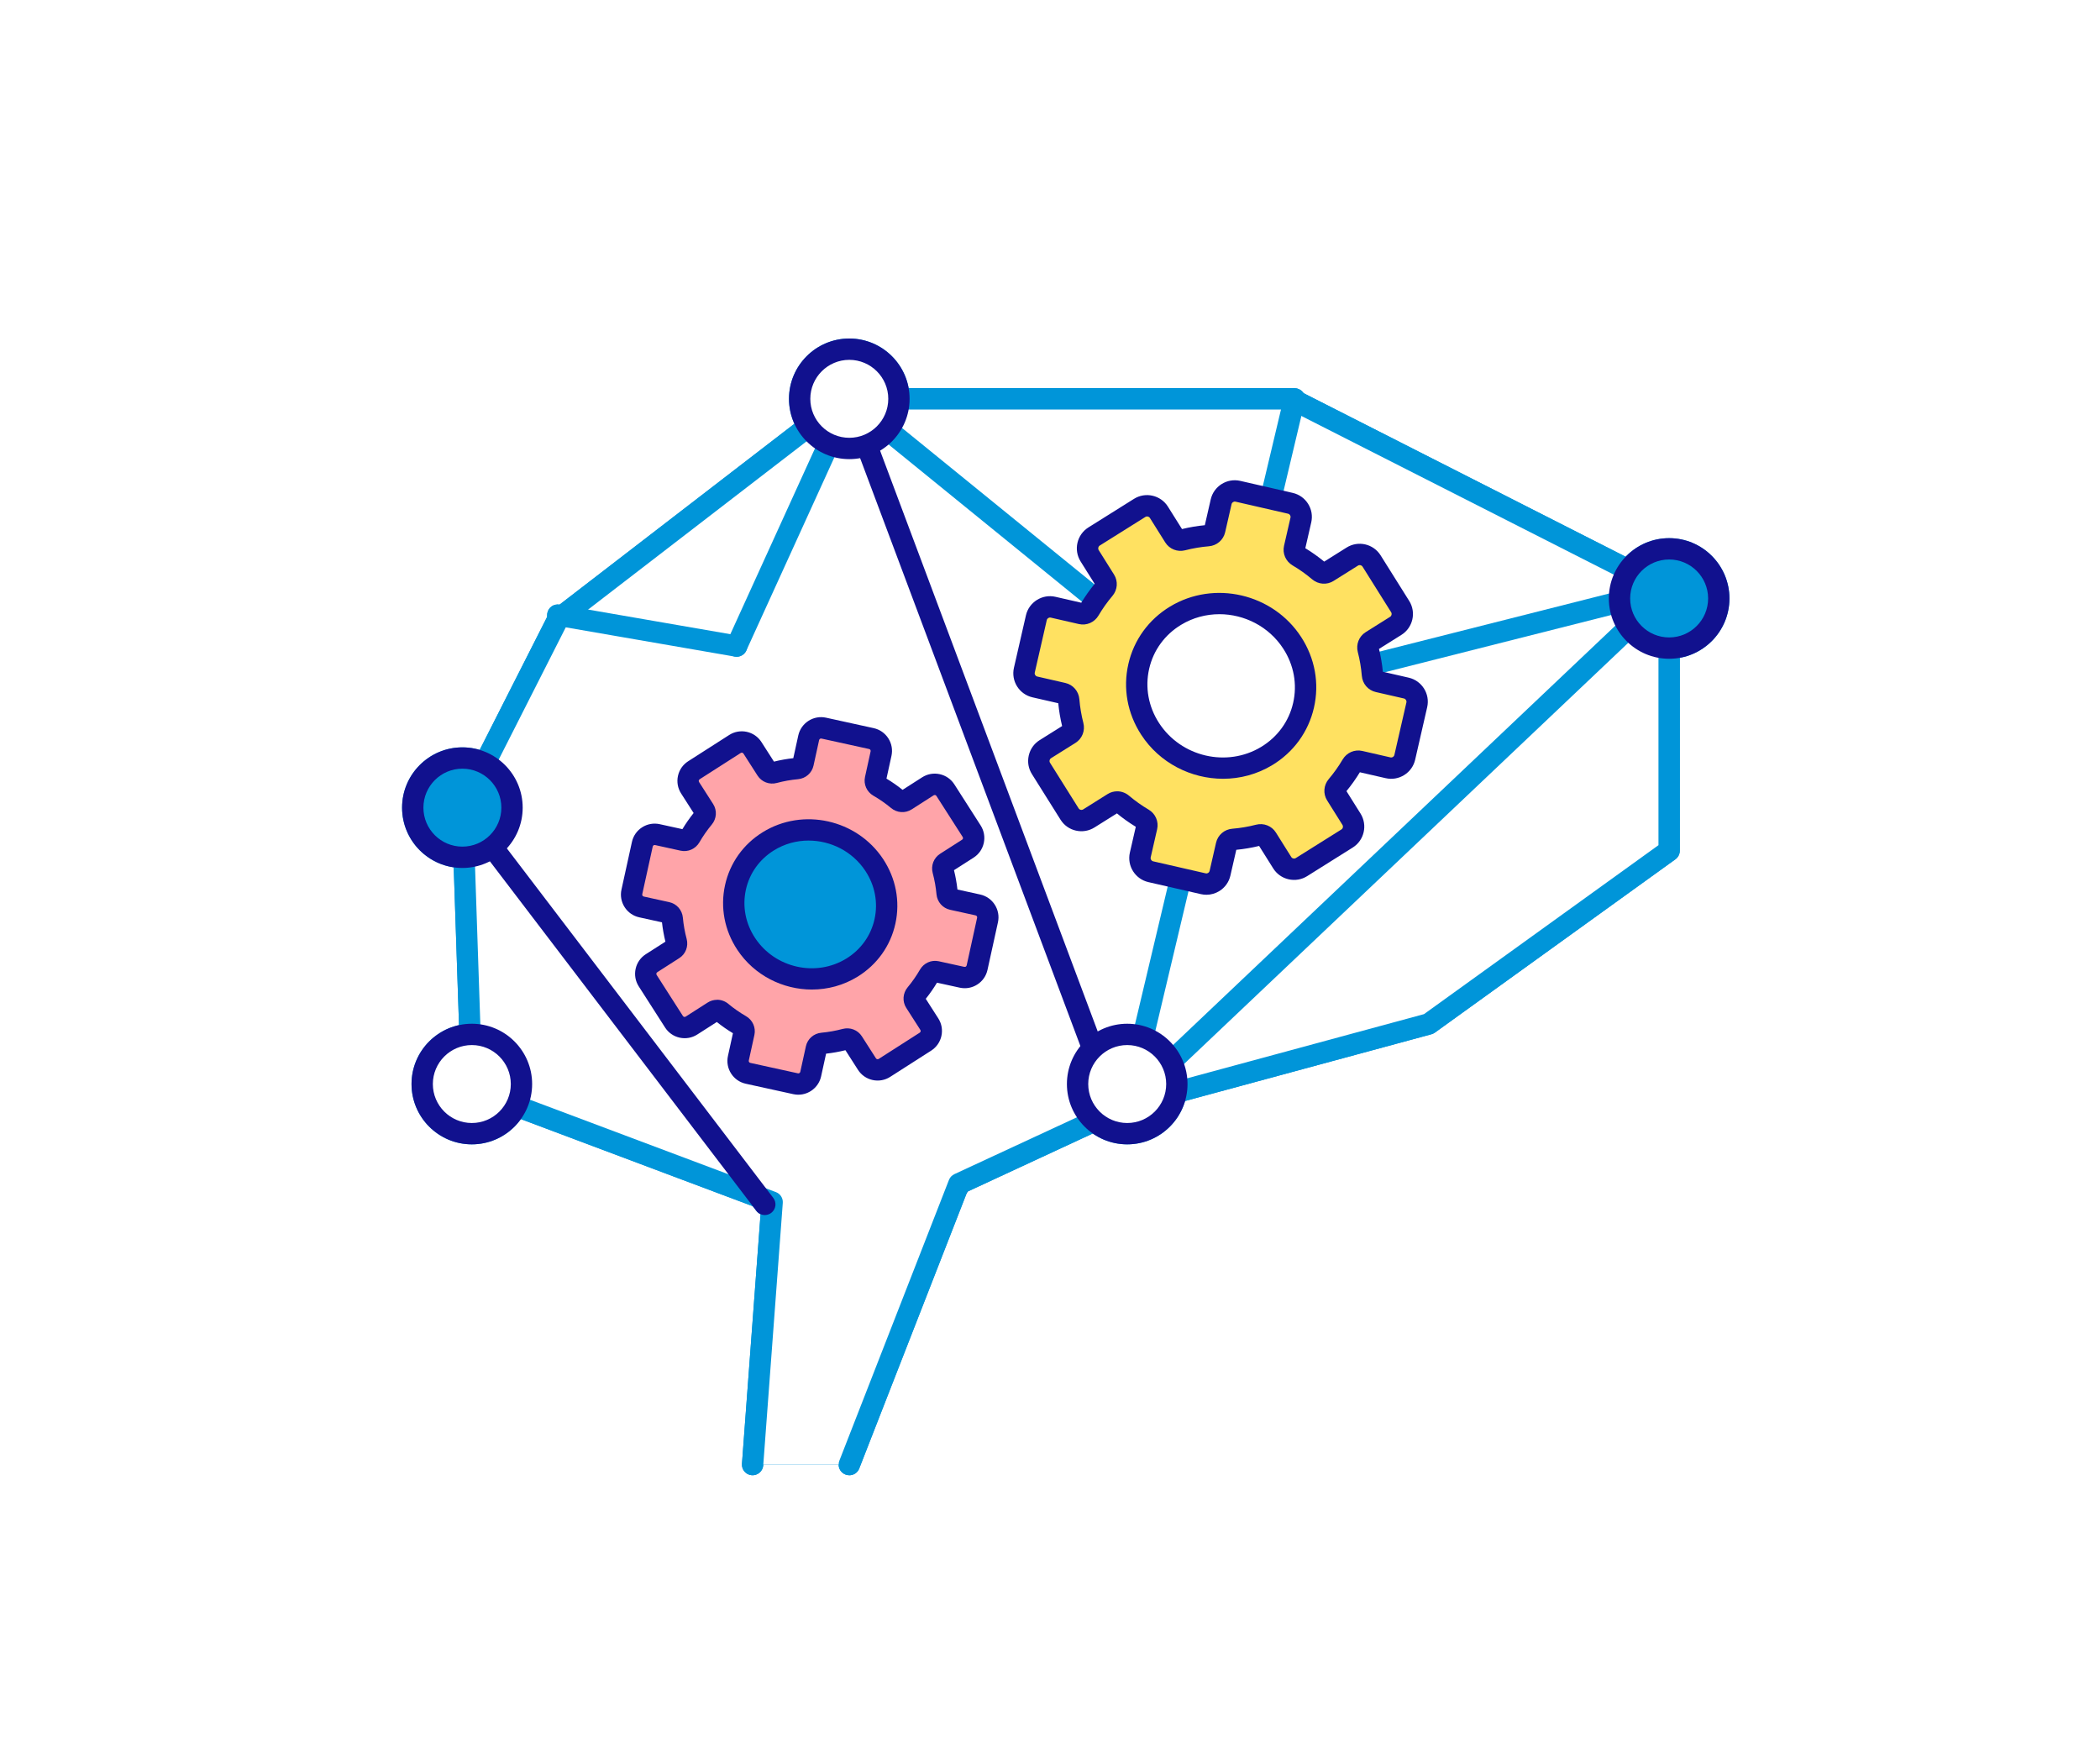 <svg xmlns="http://www.w3.org/2000/svg" xmlns:xlink="http://www.w3.org/1999/xlink" id="Layer_1" viewBox="0 0 1433 1204"><defs><style>.cls-1,.cls-2{fill:#fff;}.cls-3{fill:#11118e;}.cls-4{fill:#ffa4a9;}.cls-5{fill:#0095d9;}.cls-2{filter:url(#drop-shadow-1);}.cls-6{fill:#ffe161;}</style><filter id="drop-shadow-1" filterUnits="userSpaceOnUse"><feGaussianBlur stdDeviation="11"></feGaussianBlur></filter></defs><rect class="cls-2" x="162.59" y="122.25" width="1129.34" height="932.16" rx="15.22" ry="15.22"></rect><rect class="cls-1" x="162.59" y="122.25" width="1129.34" height="932.16" rx="15.22" ry="15.22"></rect><g><g><path class="cls-5" d="m560.21,625.46c-3.07,0-5.92-1.96-6.92-5.03l-57.54-177.29c-1.24-3.82.85-7.93,4.68-9.17,3.81-1.24,7.92.85,9.17,4.68l57.54,177.29c1.24,3.82-.85,7.93-4.68,9.17-.74.24-1.5.36-2.25.36Z"></path><path class="cls-5" d="m653.92,816.84c-2.69,0-5.28-1.5-6.54-4.08l-93.71-191.37c-1.77-3.61-.27-7.97,3.34-9.74,3.61-1.76,7.97-.28,9.73,3.34l93.71,191.37c1.77,3.61.27,7.97-3.34,9.74-1.03.5-2.12.74-3.19.74Z"></path><g><polygon class="cls-5" points="579.54 999.41 654.32 807.82 769.6 754.33 974.88 698.71 1138.99 580.45 1138.99 555.65 1138.99 403.13 881.1 272.15 576.12 272.15 380.62 422.7 315.52 551.12 321.97 743.3 526.9 820.27 513.56 999.41 579.54 999.41"></polygon><path class="cls-5" d="m579.54,1006.69c-.88,0-1.78-.16-2.64-.5-3.75-1.46-5.6-5.68-4.14-9.43l74.78-191.59c.68-1.75,2.01-3.17,3.72-3.96l115.28-53.49c.37-.17.76-.31,1.16-.42l204-55.27,160.01-115.3v-169.12l-252.35-128.17h-300.76l-192.23,148.03-63.51,125.29,6.23,185.45,200.37,75.26c3.03,1.14,4.94,4.13,4.7,7.36l-13.34,179.14c-.3,4.01-3.91,7.01-7.8,6.72-4.01-.3-7.02-3.79-6.72-7.8l12.94-173.7-199.82-75.05c-2.76-1.03-4.62-3.63-4.72-6.57l-6.45-192.18c-.04-1.23.23-2.44.78-3.54l65.1-128.43c.49-.97,1.19-1.81,2.05-2.48l195.5-150.55c1.27-.98,2.83-1.51,4.44-1.51h304.98c1.15,0,2.27.27,3.3.79l257.89,130.99c2.44,1.24,3.98,3.75,3.98,6.49v177.32c0,2.34-1.12,4.54-3.02,5.91l-164.11,118.26c-.71.51-1.51.89-2.35,1.12l-204.68,55.46-112.07,52-73.71,188.86c-1.12,2.88-3.87,4.63-6.78,4.63Z"></path></g><path class="cls-5" d="m838.76,485.38c-3.26,0-6.22-2.2-7.05-5.5-.99-3.9,1.37-7.86,5.27-8.84l300.23-75.95c3.91-.98,7.86,1.37,8.84,5.27.99,3.9-1.37,7.86-5.27,8.84l-300.23,75.95c-.6.15-1.2.22-1.79.22Z"></path><path class="cls-5" d="m769.19,760.06c-1.25,0-2.5-.32-3.63-.97-2.79-1.61-4.19-4.86-3.45-7.99l114.14-480.64c.92-3.91,4.83-6.34,8.76-5.4,3.91.93,6.33,4.85,5.4,8.76l-108.49,456.86,352.06-333.81c2.91-2.76,7.53-2.64,10.29.27,2.76,2.92,2.64,7.53-.27,10.29l-369.8,350.63c-1.39,1.32-3.19,2-5.01,2Z"></path><path class="cls-5" d="m832.89,485.38c-1.61,0-3.24-.53-4.59-1.63l-246.04-200.01-72.97,160.17c-1.67,3.66-5.97,5.27-9.64,3.61-3.66-1.67-5.27-5.98-3.61-9.64l76.87-168.74c.93-2.05,2.77-3.55,4.96-4.07,2.18-.52,4.5.01,6.26,1.44l253.35,205.96c3.12,2.54,3.59,7.12,1.06,10.24-1.44,1.77-3.54,2.69-5.65,2.69Z"></path><path class="cls-5" d="m502.68,448.17c-.41,0-.83-.03-1.25-.11l-122.05-21.14c-3.96-.69-6.62-4.45-5.93-8.41.68-3.96,4.4-6.62,8.41-5.93l122.05,21.14c3.96.69,6.62,4.45,5.93,8.41-.61,3.54-3.69,6.04-7.16,6.04Z"></path><path class="cls-5" d="m750.45,735.57c-2.95,0-5.72-1.8-6.82-4.73l-170.91-456.14c-1.41-3.76.5-7.96,4.26-9.37,3.78-1.41,7.96.5,9.37,4.26l170.91,456.14c1.41,3.76-.5,7.96-4.26,9.37-.84.32-1.71.46-2.55.46Z"></path><path class="cls-5" d="m521.9,829.13c-2.19,0-4.36-.99-5.8-2.87l-206.37-270.73c-2.44-3.2-1.82-7.76,1.38-10.2,3.19-2.44,7.76-1.82,10.2,1.38l206.37,270.73c2.44,3.2,1.82,7.76-1.38,10.2-1.32,1-2.87,1.49-4.41,1.49Z"></path><g><path class="cls-5" d="m321.97,705.85c-18.71,0-33.87,15.17-33.87,33.87s15.17,33.87,33.87,33.87,33.87-15.16,33.87-33.87-15.16-33.87-33.87-33.87Z"></path><path class="cls-5" d="m321.97,780.88c-22.69,0-41.15-18.46-41.15-41.15s18.46-41.15,41.15-41.15,41.15,18.46,41.15,41.15-18.46,41.15-41.15,41.15Zm0-67.75c-14.66,0-26.6,11.93-26.6,26.6s11.93,26.59,26.6,26.59,26.59-11.93,26.59-26.59-11.93-26.6-26.59-26.6Z"></path></g><g><path class="cls-5" d="m315.52,517.25c-18.71,0-33.87,15.17-33.87,33.87s15.17,33.87,33.87,33.87,33.87-15.16,33.87-33.87-15.16-33.87-33.87-33.87Z"></path><path class="cls-5" d="m315.52,592.28c-22.69,0-41.15-18.46-41.15-41.15s18.46-41.15,41.15-41.15,41.15,18.46,41.15,41.15-18.46,41.15-41.15,41.15Zm0-67.75c-14.66,0-26.59,11.93-26.59,26.6s11.93,26.59,26.59,26.59,26.6-11.93,26.6-26.59-11.93-26.6-26.6-26.6Z"></path></g><g><path class="cls-5" d="m1138.99,374.51c-18.71,0-33.87,15.17-33.87,33.87s15.17,33.87,33.87,33.87,33.87-15.16,33.87-33.87-15.16-33.87-33.87-33.87Z"></path><path class="cls-5" d="m1138.99,449.53c-22.69,0-41.15-18.46-41.15-41.15s18.46-41.15,41.15-41.15,41.15,18.46,41.15,41.15-18.46,41.15-41.15,41.15Zm0-67.75c-14.66,0-26.6,11.93-26.6,26.6s11.93,26.59,26.6,26.59,26.6-11.93,26.6-26.59-11.93-26.6-26.6-26.6Z"></path></g><g><path class="cls-5" d="m769.19,705.85c-18.71,0-33.87,15.17-33.87,33.87s15.17,33.87,33.87,33.87,33.87-15.16,33.87-33.87-15.16-33.87-33.87-33.87Z"></path><path class="cls-5" d="m769.19,780.88c-22.69,0-41.15-18.46-41.15-41.15s18.46-41.15,41.15-41.15,41.15,18.46,41.15,41.15-18.46,41.15-41.15,41.15Zm0-67.75c-14.66,0-26.6,11.93-26.6,26.6s11.93,26.59,26.6,26.59,26.6-11.93,26.6-26.59-11.93-26.6-26.6-26.6Z"></path></g><g><path class="cls-5" d="m579.54,238.27c-18.71,0-33.87,15.17-33.87,33.87s15.17,33.87,33.87,33.87,33.87-15.16,33.87-33.87-15.16-33.87-33.87-33.87Z"></path><path class="cls-5" d="m579.54,313.3c-22.69,0-41.15-18.46-41.15-41.15s18.46-41.15,41.15-41.15,41.15,18.46,41.15,41.15-18.46,41.15-41.15,41.15Zm0-67.75c-14.66,0-26.6,11.93-26.6,26.6s11.93,26.59,26.6,26.59,26.6-11.93,26.6-26.59-11.93-26.6-26.6-26.6Z"></path></g><g><path class="cls-5" d="m874.96,588.69c2.8,4.46,8.68,5.81,13.14,3.01l31.12-19.52c4.46-2.8,5.8-8.68,3.01-13.14l-10.46-16.67c-1.19-1.9-.96-4.32.48-6.02,3.83-4.52,7.24-9.33,10.2-14.36,1.14-1.93,3.35-2.95,5.53-2.45l19.19,4.4c5.13,1.18,10.25-2.04,11.42-7.17l8.2-35.81c1.18-5.13-2.03-10.24-7.16-11.42l-19.19-4.4c-2.18-.5-3.73-2.38-3.92-4.61-.48-5.82-1.45-11.63-2.94-17.37-.56-2.16.29-4.45,2.18-5.64l16.67-10.46c4.46-2.8,5.81-8.68,3.01-13.14l-19.52-31.12c-2.8-4.46-8.68-5.81-13.14-3.01l-16.67,10.46c-1.9,1.19-4.32.96-6.03-.49-4.52-3.83-9.33-7.24-14.36-10.2-1.93-1.14-2.94-3.35-2.44-5.53l4.4-19.19c1.18-5.13-2.03-10.25-7.17-11.42l-35.81-8.2c-5.13-1.17-10.25,2.04-11.42,7.17l-4.39,19.19c-.5,2.18-2.38,3.73-4.61,3.92-5.82.48-11.63,1.45-17.37,2.93-2.16.56-4.45-.29-5.63-2.18l-10.46-16.67c-2.8-4.46-8.68-5.81-13.14-3.01l-31.12,19.52c-4.46,2.8-5.81,8.68-3.01,13.14l10.46,16.67c1.19,1.9.96,4.32-.49,6.03-3.83,4.52-7.24,9.33-10.2,14.36-1.14,1.93-3.35,2.94-5.53,2.44l-19.19-4.39c-5.13-1.18-10.24,2.03-11.42,7.17l-8.2,35.81c-1.18,5.13,2.03,10.24,7.16,11.42l19.19,4.4c2.18.5,3.73,2.38,3.92,4.61.48,5.82,1.45,11.62,2.94,17.37.56,2.16-.29,4.45-2.18,5.64l-16.67,10.46c-4.46,2.8-5.81,8.68-3.01,13.15l19.52,31.11c2.8,4.46,8.68,5.81,13.14,3.01l16.67-10.46c1.89-1.19,4.32-.96,6.03.49,4.52,3.83,9.33,7.24,14.36,10.2,1.93,1.13,2.94,3.35,2.44,5.53l-4.4,19.19c-1.17,5.13,2.03,10.25,7.17,11.42l35.81,8.2c5.13,1.18,10.25-2.03,11.42-7.17l4.39-19.19c.5-2.18,2.38-3.73,4.61-3.92,5.82-.48,11.63-1.45,17.37-2.94,2.17-.56,4.45.29,5.64,2.19l10.46,16.67h0Z"></path><path class="cls-5" d="m823.24,610.57c-1.26,0-2.53-.14-3.79-.43l-35.81-8.2c-9.03-2.07-14.7-11.1-12.64-20.14l4.04-17.62c-4.5-2.73-8.81-5.8-12.87-9.14l-15.31,9.6c-3.81,2.39-8.32,3.15-12.69,2.15-4.38-1-8.1-3.65-10.49-7.46l-19.52-31.11c-2.39-3.8-3.15-8.31-2.15-12.69,1-4.38,3.64-8.1,7.45-10.49l15.31-9.6c-1.25-5.13-2.13-10.35-2.63-15.57l-17.62-4.03c-9.03-2.07-14.7-11.1-12.63-20.14l8.19-35.81c2.08-9.04,11.16-14.7,20.14-12.64l17.62,4.03c2.73-4.48,5.8-8.8,9.14-12.87l-9.6-15.3c-4.92-7.86-2.54-18.25,5.3-23.18l31.13-19.52c7.84-4.92,18.25-2.54,23.17,5.31l9.6,15.3c5.11-1.24,10.33-2.13,15.57-2.63l4.03-17.61c2.07-9.03,11.09-14.7,20.14-12.64l35.81,8.2c4.37,1,8.1,3.65,10.49,7.45,2.39,3.81,3.16,8.31,2.15,12.69l-4.04,17.61c4.5,2.73,8.82,5.8,12.88,9.14l15.3-9.6c7.86-4.93,18.25-2.54,23.18,5.3l19.52,31.12c4.93,7.85,2.55,18.25-5.3,23.17l-15.31,9.6c1.25,5.11,2.13,10.34,2.64,15.57l17.62,4.03c9.03,2.07,14.7,11.11,12.63,20.14l-8.2,35.81c-1,4.37-3.64,8.1-7.45,10.49-3.81,2.39-8.33,3.15-12.69,2.15l-17.61-4.03c-2.74,4.5-5.81,8.82-9.14,12.87l9.6,15.31c4.92,7.86,2.54,18.25-5.3,23.17l-31.12,19.53c-3.8,2.39-8.3,3.15-12.69,2.15-4.37-1-8.1-3.65-10.48-7.45l-9.61-15.3c-5.1,1.24-10.33,2.13-15.57,2.63l-4.03,17.61c-1,4.38-3.65,8.1-7.45,10.49-2.72,1.7-5.78,2.58-8.9,2.58Zm-60.9-70.6c2.87,0,5.73,1.01,8.07,2.98,4.17,3.53,8.65,6.72,13.35,9.49,4.7,2.76,7.05,8.16,5.85,13.42l-4.4,19.19c-.27,1.21.48,2.42,1.7,2.7l35.81,8.2c.75.17,1.34-.06,1.7-.29.29-.19.82-.62,1-1.41l4.39-19.19c1.21-5.26,5.67-9.1,11.09-9.55,5.45-.45,10.88-1.36,16.15-2.73,5.29-1.37,10.76.79,13.62,5.36l10.46,16.67c.41.66.99.91,1.41,1,.41.1,1.04.12,1.7-.29l31.12-19.52c1.05-.66,1.36-2.05.7-3.11l-10.45-16.67c-2.87-4.56-2.43-10.43,1.08-14.59,3.53-4.16,6.72-8.65,9.5-13.36,2.77-4.7,8.17-7.05,13.42-5.84l19.19,4.4c.8.18,1.41-.1,1.7-.29.29-.18.82-.61,1-1.4l8.2-35.81c.27-1.21-.48-2.42-1.69-2.7l-19.19-4.39c-5.27-1.21-9.11-5.67-9.55-11.12-.45-5.42-1.36-10.85-2.73-16.13-1.36-5.27.79-10.74,5.36-13.62l16.68-10.47c1.05-.66,1.37-2.05.71-3.11l-19.52-31.12c-.66-1.05-2.06-1.37-3.11-.71l-16.67,10.46c-4.56,2.87-10.44,2.43-14.6-1.1-4.15-3.52-8.64-6.71-13.34-9.48-4.7-2.77-7.05-8.16-5.85-13.42l4.4-19.19c.17-.75-.06-1.34-.29-1.7-.19-.3-.62-.82-1.41-1l-35.8-8.2c-1.19-.28-2.43.48-2.7,1.7l-4.39,19.19c-1.21,5.27-5.67,9.1-11.1,9.55-5.44.45-10.87,1.36-16.15,2.73-5.3,1.36-10.75-.79-13.62-5.36l-10.46-16.67c-.66-1.06-2.07-1.37-3.11-.71l-31.12,19.52c-1.05.66-1.37,2.06-.71,3.11l10.45,16.67c2.87,4.55,2.44,10.42-1.09,14.59-3.54,4.17-6.72,8.66-9.48,13.35-2.77,4.7-8.15,7.06-13.44,5.84l-19.18-4.39c-1.19-.28-2.42.49-2.7,1.7l-8.19,35.8c-.28,1.21.48,2.42,1.69,2.7l19.19,4.4c5.26,1.2,9.1,5.66,9.55,11.1.45,5.42,1.36,10.85,2.72,16.15,1.36,5.27-.79,10.74-5.35,13.62l-16.69,10.46c-.68.43-.91,1.06-1,1.41-.09.42-.12,1.05.29,1.7l19.52,31.12c.41.65.99.91,1.41,1,.35.08,1.01.14,1.7-.29l16.67-10.46c2.01-1.26,4.27-1.88,6.53-1.88Z"></path></g><g><path class="cls-5" d="m864.39,515.89c-26.77,16.21-62.4,7.92-79.57-18.52-17.17-26.44-9.39-61.02,17.39-77.24,26.77-16.21,62.4-7.92,79.57,18.52,17.17,26.44,9.39,61.02-17.39,77.24h0Z"></path><path class="cls-5" d="m834.59,531.42c-21.78,0-43.29-10.7-55.88-30.09-9.43-14.52-12.53-31.65-8.73-48.24,3.76-16.44,13.87-30.36,28.45-39.19,30.07-18.2,70.2-8.88,89.45,20.78,9.43,14.52,12.54,31.65,8.73,48.24-3.76,16.44-13.87,30.36-28.45,39.19-10.41,6.3-22.03,9.31-33.57,9.31Zm-2.52-112.3c-8.98,0-18.01,2.33-26.1,7.23-11.18,6.77-18.93,17.42-21.8,29.99-2.91,12.71-.51,25.88,6.75,37.06,15.03,23.14,46.3,30.43,69.69,16.26,11.18-6.77,18.93-17.42,21.8-29.99,2.91-12.71.51-25.87-6.75-37.06-9.83-15.14-26.61-23.5-43.6-23.5Z"></path></g><g><path class="cls-5" d="m603.51,728.71l28.02-17.93c4.02-2.57,5.19-7.91,2.62-11.92l-9.61-15.01c-1.1-1.7-.91-3.9.39-5.46,3.43-4.13,6.48-8.5,9.12-13.09,1.01-1.76,3.01-2.69,4.99-2.26l17.41,3.82c4.66,1.02,9.26-1.92,10.28-6.58l7.13-32.49c1.02-4.66-1.93-9.26-6.58-10.28l-17.41-3.82c-1.98-.44-3.4-2.12-3.59-4.14-.48-5.26-1.41-10.51-2.8-15.7-.52-1.96.23-4.03,1.93-5.12l15.01-9.61c4.02-2.57,5.19-7.9,2.62-11.92l-17.93-28.01c-2.57-4.02-7.91-5.19-11.92-2.62l-15.01,9.61c-1.71,1.09-3.9.9-5.46-.39-4.12-3.43-8.5-6.48-13.08-9.12-1.76-1.01-2.69-3.01-2.26-4.99l3.82-17.41c1.02-4.66-1.92-9.26-6.58-10.28l-32.49-7.13c-4.65-1.02-9.26,1.92-10.28,6.58l-3.82,17.41c-.43,1.98-2.12,3.4-4.14,3.58-5.27.48-10.52,1.41-15.7,2.8-1.96.52-4.03-.23-5.12-1.93l-9.61-15.01c-2.57-4.01-7.91-5.19-11.92-2.62l-28.01,17.93c-4.02,2.57-5.19,7.91-2.62,11.92l9.61,15.01c1.09,1.71.9,3.9-.39,5.46-3.43,4.13-6.48,8.51-9.12,13.09-1.01,1.76-3.01,2.69-4.99,2.26l-17.41-3.82c-4.66-1.02-9.26,1.92-10.28,6.58l-7.13,32.49c-1.02,4.65,1.92,9.26,6.58,10.28l17.41,3.82c1.98.44,3.4,2.12,3.58,4.14.48,5.27,1.41,10.52,2.8,15.7.52,1.96-.22,4.03-1.93,5.12l-15.01,9.61c-4.02,2.57-5.19,7.91-2.62,11.93l17.93,28.02c2.57,4.02,7.91,5.19,11.92,2.62l15.01-9.61c1.71-1.09,3.9-.9,5.46.39,4.13,3.43,8.51,6.48,13.09,9.12,1.75,1.01,2.69,3.01,2.25,4.99l-3.82,17.41c-1.02,4.66,1.92,9.26,6.58,10.28l32.49,7.13c4.66,1.02,9.26-1.92,10.28-6.58l3.82-17.41c.44-1.98,2.12-3.4,4.14-3.58,5.26-.48,10.52-1.41,15.7-2.8,1.96-.52,4.03.22,5.12,1.93l9.61,15.01c2.57,4.02,7.91,5.19,11.92,2.62Z"></path><path class="cls-5" d="m544.77,747.01c-1.13,0-2.27-.12-3.41-.37l-32.49-7.13c-8.57-1.88-14.02-10.39-12.13-18.96l3.4-15.5c-3.83-2.31-7.52-4.88-10.99-7.66l-13.36,8.55c-3.58,2.29-7.85,3.05-11.99,2.14-4.16-.91-7.71-3.39-9.99-6.97l-17.93-28.01c-2.29-3.58-3.05-7.84-2.14-11.99.91-4.15,3.38-7.7,6.97-9.99l13.36-8.55c-1.07-4.33-1.86-8.75-2.35-13.2l-15.5-3.4c-4.15-.91-7.7-3.38-9.99-6.96-2.29-3.58-3.06-7.84-2.14-11.99l7.13-32.49c.91-4.15,3.38-7.7,6.96-9.99,3.58-2.29,7.84-3.05,12-2.14l15.49,3.4c2.29-3.82,4.86-7.5,7.66-11l-8.55-13.36c-2.29-3.58-3.05-7.84-2.14-11.99.91-4.15,3.39-7.7,6.97-9.99l28.01-17.93c7.39-4.72,17.26-2.56,21.98,4.83l8.55,13.36c4.34-1.08,8.76-1.87,13.19-2.35l3.4-15.5c1.89-8.57,10.41-14.01,18.95-12.13l32.49,7.13c4.15.91,7.7,3.38,10,6.96,2.29,3.58,3.06,7.84,2.14,11.99l-3.4,15.5c3.84,2.31,7.53,4.88,10.99,7.66l13.36-8.55c3.58-2.29,7.86-3.05,11.99-2.14,4.15.91,7.7,3.39,9.99,6.97l17.93,28.01c2.29,3.58,3.05,7.84,2.14,11.99-.91,4.15-3.38,7.7-6.97,9.99l-13.36,8.55c1.08,4.34,1.86,8.77,2.36,13.2l15.5,3.4c8.56,1.88,14.01,10.38,12.14,18.95l-7.14,32.49c-.91,4.15-3.38,7.7-6.97,9.99-3.57,2.29-7.83,3.05-11.99,2.14l-15.5-3.4c-2.29,3.81-4.86,7.5-7.66,11l8.55,13.36c4.73,7.38,2.56,17.24-4.82,21.98l-28.02,17.93c-3.58,2.29-7.84,3.05-11.99,2.14-4.15-.91-7.7-3.39-9.99-6.97l-8.55-13.36c-4.33,1.07-8.76,1.86-13.2,2.35l-3.4,15.5c-1.63,7.42-8.23,12.5-15.54,12.5Zm-55.46-64.8c2.73,0,5.45.94,7.67,2.79,3.76,3.13,7.82,5.96,12.07,8.41,4.54,2.62,6.84,7.79,5.73,12.86l-3.82,17.41c-.16.73.31,1.45,1.04,1.61l32.48,7.13c.75.16,1.45-.3,1.62-1.03l3.82-17.41c1.11-5.07,5.37-8.8,10.59-9.27,4.88-.45,9.75-1.32,14.48-2.58,5.04-1.34,10.34.67,13.13,5.04l9.61,15.01c.25.39.6.54.85.59.26.06.63.07,1.02-.18,0,0,28.02-17.93,28.02-17.93.63-.4.81-1.24.41-1.87l-9.61-15.01c-2.8-4.36-2.43-10.01.92-14.04,3.15-3.78,5.98-7.84,8.41-12.06,2.63-4.54,7.78-6.85,12.85-5.73l17.42,3.82c.46.1.81-.04,1.02-.18.21-.14.49-.4.59-.85l7.13-32.49c.16-.73-.3-1.45-1.03-1.61l-17.41-3.82c-5.07-1.12-8.8-5.37-9.28-10.59-.44-4.86-1.31-9.73-2.58-14.48-1.35-5.07.68-10.34,5.04-13.14l15.01-9.61c.39-.25.54-.6.59-.85.05-.25.07-.63-.19-1.02l-17.93-28.01c-.25-.39-.6-.54-.85-.59-.25-.06-.63-.07-1.02.18l-15.01,9.61c-4.36,2.79-9.99,2.42-14.02-.91-3.76-3.13-7.81-5.96-12.08-8.42-4.54-2.62-6.85-7.79-5.73-12.86l3.82-17.41c.1-.45-.05-.8-.18-1.01-.14-.22-.4-.5-.85-.59l-32.49-7.13c-.76-.17-1.45.3-1.62,1.04l-3.82,17.41c-1.1,5.06-5.36,8.79-10.58,9.27-4.87.44-9.74,1.31-14.48,2.58-5.07,1.35-10.35-.68-13.14-5.04l-9.61-15.01c-.4-.63-1.25-.81-1.87-.41l-28.01,17.93c-.39.25-.54.6-.6.85-.05.25-.07.63.18,1.02l9.61,15.01c2.8,4.39,2.42,10.03-.94,14.05-3.13,3.77-5.96,7.83-8.4,12.06-2.63,4.54-7.8,6.85-12.85,5.74l-17.42-3.83c-.45-.1-.8.04-1.02.18-.21.14-.49.39-.59.85l-7.14,32.49c-.1.45.05.8.18,1.02.14.22.4.49.85.59l17.41,3.82c5.07,1.12,8.8,5.37,9.27,10.59.45,4.88,1.32,9.76,2.58,14.48,1.35,5.08-.68,10.36-5.06,13.14l-14.99,9.6c-.39.25-.54.6-.59.85-.06.25-.07.63.18,1.02l17.93,28.02c.25.39.6.54.85.59.24.05.62.07,1.01-.18l15.02-9.61c1.96-1.25,4.17-1.86,6.37-1.86Z"></path></g><g><path class="cls-5" d="m581.42,660.25c-24.11,14.9-56.43,7.68-72.2-16.12-15.76-23.8-9-55.17,15.11-70.08,24.11-14.9,56.43-7.68,72.2,16.12,15.76,23.8,9,55.18-15.11,70.08h0Z"></path><path class="cls-5" d="m554.03,675.25c-19.77,0-39.3-9.61-50.88-27.1-8.76-13.23-11.74-28.9-8.4-44.14,3.32-15.1,12.46-27.94,25.75-36.15,27.39-16.93,64.21-8.72,82.1,18.29,8.76,13.23,11.74,28.9,8.4,44.14-3.31,15.1-12.46,27.94-25.75,36.15-9.65,5.96-20.47,8.8-31.22,8.8Zm-2.24-101.67c-8.14,0-16.33,2.15-23.63,6.67-9.91,6.13-16.73,15.68-19.19,26.89-2.49,11.35-.25,23.06,6.32,32.98,13.59,20.52,41.55,26.78,62.3,13.95,9.91-6.13,16.72-15.68,19.19-26.89,2.49-11.35.25-23.06-6.32-32.98-8.81-13.3-23.66-20.61-38.67-20.61Z"></path></g></g><g><path class="cls-3" d="m560.21,625.46c-3.07,0-5.92-1.96-6.92-5.03l-57.54-177.29c-1.24-3.82.85-7.93,4.68-9.17,3.81-1.24,7.92.85,9.17,4.68l57.54,177.29c1.24,3.82-.85,7.93-4.68,9.17-.74.24-1.5.36-2.25.36Z"></path><path class="cls-3" d="m653.92,816.84c-2.69,0-5.28-1.5-6.54-4.08l-93.71-191.37c-1.77-3.61-.27-7.97,3.34-9.74,3.61-1.76,7.97-.28,9.73,3.34l93.71,191.37c1.77,3.61.27,7.97-3.34,9.74-1.03.5-2.12.74-3.19.74Z"></path><g><polygon class="cls-1" points="579.54 999.41 654.32 807.82 769.6 754.33 974.88 698.71 1138.99 580.45 1138.99 555.65 1138.99 403.13 881.1 272.15 576.12 272.15 380.62 422.7 315.52 551.12 321.97 743.3 526.9 820.27 513.56 999.41 579.54 999.41"></polygon><path class="cls-5" d="m579.54,1006.69c-.88,0-1.78-.16-2.64-.5-3.75-1.46-5.6-5.68-4.14-9.43l74.78-191.59c.68-1.75,2.01-3.17,3.72-3.96l115.28-53.49c.37-.17.76-.31,1.16-.42l204-55.27,160.01-115.3v-169.12l-252.35-128.17h-300.76l-192.23,148.03-63.51,125.29,6.23,185.45,200.37,75.26c3.03,1.14,4.94,4.13,4.7,7.36l-13.34,179.14c-.3,4.01-3.91,7.01-7.8,6.72-4.01-.3-7.02-3.79-6.72-7.8l12.94-173.7-199.82-75.05c-2.76-1.03-4.62-3.63-4.72-6.57l-6.45-192.18c-.04-1.23.23-2.44.78-3.54l65.1-128.43c.49-.97,1.19-1.81,2.05-2.48l195.5-150.55c1.27-.98,2.83-1.51,4.44-1.51h304.98c1.15,0,2.27.27,3.3.79l257.89,130.99c2.44,1.24,3.98,3.75,3.98,6.49v177.32c0,2.34-1.12,4.54-3.02,5.91l-164.11,118.26c-.71.51-1.51.89-2.35,1.12l-204.68,55.46-112.07,52-73.71,188.86c-1.12,2.88-3.87,4.63-6.78,4.63Z"></path></g><path class="cls-5" d="m838.76,485.38c-3.26,0-6.22-2.2-7.05-5.5-.99-3.9,1.37-7.86,5.27-8.84l300.23-75.95c3.91-.98,7.86,1.37,8.84,5.27.99,3.9-1.37,7.86-5.27,8.84l-300.23,75.95c-.6.15-1.2.22-1.79.22Z"></path><path class="cls-5" d="m769.19,760.06c-1.25,0-2.5-.32-3.63-.97-2.79-1.61-4.19-4.86-3.45-7.99l114.14-480.64c.92-3.91,4.83-6.34,8.76-5.4,3.91.93,6.33,4.85,5.4,8.76l-108.49,456.86,352.06-333.81c2.91-2.76,7.53-2.64,10.29.27,2.76,2.92,2.64,7.53-.27,10.29l-369.8,350.63c-1.39,1.32-3.19,2-5.01,2Z"></path><path class="cls-5" d="m832.89,485.38c-1.61,0-3.24-.53-4.59-1.63l-246.04-200.01-72.97,160.17c-1.67,3.66-5.97,5.27-9.64,3.61-3.66-1.67-5.27-5.98-3.61-9.64l76.87-168.74c.93-2.05,2.77-3.55,4.96-4.07,2.18-.52,4.5.01,6.26,1.44l253.35,205.96c3.12,2.54,3.59,7.12,1.06,10.24-1.44,1.77-3.54,2.69-5.65,2.69Z"></path><path class="cls-5" d="m502.68,448.17c-.41,0-.83-.03-1.25-.11l-122.05-21.14c-3.96-.69-6.62-4.45-5.93-8.41.68-3.96,4.4-6.62,8.41-5.93l122.05,21.14c3.96.69,6.62,4.45,5.93,8.41-.61,3.54-3.69,6.04-7.16,6.04Z"></path><path class="cls-3" d="m750.45,735.57c-2.95,0-5.72-1.8-6.82-4.73l-170.91-456.14c-1.41-3.76.5-7.96,4.26-9.37,3.78-1.41,7.96.5,9.37,4.26l170.91,456.14c1.41,3.76-.5,7.96-4.26,9.37-.84.32-1.71.46-2.55.46Z"></path><path class="cls-3" d="m521.9,829.13c-2.19,0-4.36-.99-5.8-2.87l-206.37-270.73c-2.44-3.2-1.82-7.76,1.38-10.2,3.19-2.44,7.76-1.82,10.2,1.38l206.37,270.73c2.44,3.2,1.82,7.76-1.38,10.2-1.32,1-2.87,1.49-4.41,1.49Z"></path><g><path class="cls-1" d="m321.97,705.85c-18.71,0-33.87,15.17-33.87,33.87s15.17,33.87,33.87,33.87,33.87-15.16,33.87-33.87-15.16-33.87-33.87-33.87Z"></path><path class="cls-3" d="m321.97,780.88c-22.69,0-41.15-18.46-41.15-41.15s18.46-41.15,41.15-41.15,41.15,18.46,41.15,41.15-18.46,41.15-41.15,41.15Zm0-67.75c-14.66,0-26.6,11.93-26.6,26.6s11.93,26.59,26.6,26.59,26.59-11.93,26.59-26.59-11.93-26.6-26.59-26.6Z"></path></g><g><path class="cls-5" d="m315.52,517.25c-18.71,0-33.87,15.17-33.87,33.87s15.17,33.87,33.87,33.87,33.87-15.16,33.87-33.87-15.16-33.87-33.87-33.87Z"></path><path class="cls-3" d="m315.52,592.28c-22.69,0-41.15-18.46-41.15-41.15s18.46-41.15,41.15-41.15,41.15,18.46,41.15,41.15-18.46,41.15-41.15,41.15Zm0-67.75c-14.66,0-26.59,11.93-26.59,26.6s11.93,26.59,26.59,26.59,26.6-11.93,26.6-26.59-11.93-26.6-26.6-26.6Z"></path></g><g><path class="cls-5" d="m1138.99,374.51c-18.71,0-33.87,15.17-33.87,33.87s15.17,33.87,33.87,33.87,33.87-15.16,33.87-33.87-15.16-33.87-33.87-33.87Z"></path><path class="cls-3" d="m1138.99,449.53c-22.69,0-41.15-18.46-41.15-41.15s18.46-41.15,41.15-41.15,41.15,18.46,41.15,41.15-18.46,41.15-41.15,41.15Zm0-67.75c-14.66,0-26.6,11.93-26.6,26.6s11.93,26.59,26.6,26.59,26.6-11.93,26.6-26.59-11.93-26.6-26.6-26.6Z"></path></g><g><path class="cls-1" d="m769.19,705.85c-18.71,0-33.87,15.17-33.87,33.87s15.17,33.87,33.87,33.87,33.87-15.16,33.87-33.87-15.16-33.87-33.87-33.87Z"></path><path class="cls-3" d="m769.19,780.88c-22.69,0-41.15-18.46-41.15-41.15s18.46-41.15,41.15-41.15,41.15,18.46,41.15,41.15-18.46,41.15-41.15,41.15Zm0-67.75c-14.66,0-26.6,11.93-26.6,26.6s11.93,26.59,26.6,26.59,26.6-11.93,26.6-26.59-11.93-26.6-26.6-26.6Z"></path></g><g><path class="cls-1" d="m579.54,238.27c-18.71,0-33.87,15.17-33.87,33.87s15.17,33.87,33.87,33.87,33.87-15.16,33.87-33.87-15.16-33.87-33.87-33.87Z"></path><path class="cls-3" d="m579.54,313.3c-22.69,0-41.15-18.46-41.15-41.15s18.46-41.15,41.15-41.15,41.15,18.46,41.15,41.15-18.46,41.15-41.15,41.15Zm0-67.75c-14.66,0-26.6,11.93-26.6,26.6s11.93,26.59,26.6,26.59,26.6-11.93,26.6-26.59-11.93-26.6-26.6-26.6Z"></path></g><g><path class="cls-6" d="m874.96,588.69c2.8,4.46,8.68,5.81,13.14,3.01l31.12-19.52c4.46-2.8,5.8-8.68,3.01-13.14l-10.46-16.67c-1.19-1.9-.96-4.32.48-6.02,3.83-4.52,7.24-9.33,10.2-14.36,1.14-1.93,3.35-2.95,5.53-2.45l19.19,4.4c5.13,1.18,10.25-2.04,11.42-7.17l8.2-35.81c1.18-5.13-2.03-10.24-7.16-11.42l-19.19-4.4c-2.18-.5-3.73-2.38-3.92-4.61-.48-5.82-1.45-11.63-2.94-17.37-.56-2.16.29-4.45,2.18-5.64l16.67-10.46c4.46-2.8,5.81-8.68,3.01-13.14l-19.52-31.12c-2.8-4.46-8.68-5.81-13.14-3.01l-16.67,10.46c-1.9,1.19-4.32.96-6.03-.49-4.52-3.83-9.33-7.24-14.36-10.2-1.93-1.14-2.94-3.35-2.44-5.53l4.4-19.19c1.18-5.13-2.03-10.25-7.17-11.42l-35.81-8.2c-5.13-1.17-10.25,2.04-11.42,7.17l-4.39,19.19c-.5,2.18-2.38,3.73-4.61,3.92-5.82.48-11.63,1.45-17.37,2.93-2.16.56-4.45-.29-5.63-2.18l-10.46-16.67c-2.8-4.46-8.68-5.81-13.14-3.01l-31.12,19.52c-4.46,2.8-5.81,8.68-3.01,13.14l10.46,16.67c1.19,1.9.96,4.32-.49,6.03-3.83,4.52-7.24,9.33-10.2,14.36-1.14,1.93-3.35,2.94-5.53,2.44l-19.19-4.39c-5.13-1.18-10.24,2.03-11.42,7.17l-8.2,35.81c-1.18,5.13,2.03,10.24,7.16,11.42l19.19,4.4c2.18.5,3.73,2.38,3.92,4.61.48,5.82,1.45,11.62,2.94,17.37.56,2.16-.29,4.45-2.18,5.64l-16.67,10.46c-4.46,2.8-5.81,8.68-3.01,13.15l19.52,31.11c2.8,4.46,8.68,5.81,13.14,3.01l16.67-10.46c1.89-1.19,4.32-.96,6.03.49,4.52,3.83,9.33,7.24,14.36,10.2,1.93,1.13,2.94,3.35,2.44,5.53l-4.4,19.19c-1.17,5.13,2.03,10.25,7.17,11.42l35.81,8.2c5.13,1.18,10.25-2.03,11.42-7.17l4.39-19.19c.5-2.18,2.38-3.73,4.61-3.92,5.82-.48,11.63-1.45,17.37-2.94,2.17-.56,4.45.29,5.64,2.19l10.46,16.67h0Z"></path><path class="cls-3" d="m823.24,610.57c-1.26,0-2.53-.14-3.79-.43l-35.81-8.2c-9.03-2.07-14.7-11.1-12.64-20.14l4.04-17.62c-4.5-2.73-8.81-5.8-12.87-9.14l-15.31,9.6c-3.81,2.39-8.32,3.15-12.69,2.15-4.38-1-8.1-3.65-10.49-7.46l-19.52-31.11c-2.39-3.8-3.15-8.31-2.15-12.69,1-4.38,3.64-8.1,7.45-10.49l15.31-9.6c-1.25-5.13-2.13-10.35-2.63-15.57l-17.62-4.03c-9.03-2.07-14.7-11.1-12.63-20.14l8.19-35.81c2.08-9.04,11.16-14.7,20.14-12.64l17.62,4.03c2.73-4.48,5.8-8.8,9.14-12.87l-9.6-15.3c-4.92-7.86-2.54-18.25,5.3-23.18l31.13-19.52c7.84-4.92,18.25-2.54,23.17,5.31l9.6,15.3c5.11-1.24,10.33-2.13,15.57-2.63l4.03-17.61c2.07-9.03,11.09-14.7,20.14-12.64l35.81,8.2c4.37,1,8.1,3.65,10.49,7.45,2.39,3.81,3.16,8.31,2.15,12.69l-4.04,17.61c4.5,2.73,8.82,5.8,12.88,9.14l15.3-9.6c7.86-4.93,18.25-2.54,23.18,5.3l19.52,31.12c4.93,7.85,2.55,18.25-5.3,23.17l-15.31,9.6c1.25,5.11,2.13,10.34,2.64,15.57l17.62,4.03c9.03,2.07,14.7,11.11,12.63,20.14l-8.2,35.81c-1,4.37-3.64,8.1-7.45,10.49-3.81,2.39-8.33,3.15-12.69,2.15l-17.61-4.03c-2.74,4.5-5.81,8.82-9.14,12.87l9.6,15.31c4.92,7.86,2.54,18.25-5.3,23.17l-31.12,19.53c-3.8,2.39-8.3,3.15-12.69,2.15-4.37-1-8.1-3.65-10.48-7.45l-9.61-15.3c-5.1,1.24-10.33,2.13-15.57,2.63l-4.03,17.61c-1,4.38-3.65,8.1-7.45,10.49-2.72,1.7-5.78,2.58-8.9,2.58Zm-60.9-70.6c2.87,0,5.73,1.01,8.07,2.98,4.17,3.53,8.65,6.72,13.35,9.49,4.7,2.76,7.05,8.16,5.85,13.42l-4.4,19.19c-.27,1.21.48,2.42,1.7,2.7l35.81,8.2c.75.17,1.34-.06,1.7-.29.29-.19.82-.62,1-1.41l4.39-19.19c1.21-5.26,5.67-9.1,11.09-9.55,5.45-.45,10.88-1.36,16.15-2.73,5.29-1.37,10.76.79,13.62,5.36l10.46,16.67c.41.66.99.91,1.41,1,.41.1,1.04.12,1.7-.29l31.12-19.52c1.05-.66,1.36-2.05.7-3.11l-10.45-16.67c-2.87-4.56-2.43-10.43,1.08-14.59,3.53-4.16,6.72-8.65,9.5-13.36,2.77-4.7,8.17-7.05,13.42-5.84l19.19,4.4c.8.18,1.41-.1,1.7-.29.29-.18.82-.61,1-1.4l8.2-35.81c.27-1.21-.48-2.42-1.69-2.7l-19.19-4.39c-5.27-1.21-9.11-5.67-9.55-11.12-.45-5.42-1.36-10.85-2.73-16.13-1.36-5.27.79-10.74,5.36-13.62l16.68-10.47c1.05-.66,1.37-2.05.71-3.11l-19.52-31.12c-.66-1.05-2.06-1.37-3.11-.71l-16.67,10.46c-4.56,2.87-10.44,2.43-14.6-1.1-4.15-3.52-8.64-6.71-13.34-9.48-4.7-2.77-7.05-8.16-5.85-13.42l4.4-19.19c.17-.75-.06-1.34-.29-1.7-.19-.3-.62-.82-1.41-1l-35.8-8.2c-1.19-.28-2.43.48-2.7,1.7l-4.39,19.19c-1.21,5.27-5.67,9.1-11.1,9.55-5.44.45-10.87,1.36-16.15,2.73-5.3,1.36-10.75-.79-13.62-5.36l-10.46-16.67c-.66-1.06-2.07-1.37-3.11-.71l-31.12,19.52c-1.05.66-1.37,2.06-.71,3.11l10.45,16.67c2.87,4.55,2.44,10.42-1.09,14.59-3.54,4.17-6.72,8.66-9.48,13.35-2.77,4.7-8.15,7.06-13.44,5.84l-19.18-4.39c-1.19-.28-2.42.49-2.7,1.7l-8.19,35.8c-.28,1.21.48,2.42,1.69,2.7l19.19,4.4c5.26,1.2,9.1,5.66,9.55,11.1.45,5.42,1.36,10.85,2.72,16.15,1.36,5.27-.79,10.74-5.35,13.62l-16.69,10.46c-.68.43-.91,1.06-1,1.41-.09.42-.12,1.05.29,1.7l19.52,31.12c.41.65.99.91,1.41,1,.35.08,1.01.14,1.7-.29l16.67-10.46c2.01-1.26,4.27-1.88,6.53-1.88Z"></path></g><g><path class="cls-1" d="m864.39,515.89c-26.77,16.21-62.4,7.92-79.57-18.52-17.17-26.44-9.39-61.02,17.39-77.24,26.77-16.21,62.4-7.92,79.57,18.52,17.17,26.44,9.39,61.02-17.39,77.24h0Z"></path><path class="cls-3" d="m834.59,531.42c-21.78,0-43.29-10.7-55.88-30.09-9.43-14.52-12.53-31.65-8.73-48.24,3.76-16.44,13.87-30.36,28.45-39.19,30.07-18.2,70.2-8.88,89.45,20.78,9.43,14.52,12.54,31.65,8.73,48.24-3.76,16.44-13.87,30.36-28.45,39.19-10.41,6.3-22.03,9.31-33.57,9.31Zm-2.52-112.3c-8.98,0-18.01,2.33-26.1,7.23-11.18,6.77-18.93,17.42-21.8,29.99-2.91,12.71-.51,25.88,6.75,37.06,15.03,23.14,46.3,30.43,69.69,16.26,11.18-6.77,18.93-17.42,21.8-29.99,2.91-12.71.51-25.87-6.75-37.06-9.83-15.14-26.61-23.5-43.6-23.5Z"></path></g><g><path class="cls-4" d="m603.51,728.71l28.02-17.93c4.02-2.57,5.19-7.91,2.62-11.92l-9.61-15.01c-1.1-1.7-.91-3.9.39-5.46,3.43-4.13,6.48-8.5,9.12-13.09,1.01-1.76,3.01-2.69,4.99-2.26l17.41,3.82c4.66,1.02,9.26-1.92,10.28-6.58l7.13-32.49c1.02-4.66-1.93-9.26-6.58-10.28l-17.41-3.82c-1.98-.44-3.4-2.12-3.59-4.14-.48-5.26-1.41-10.51-2.8-15.7-.52-1.96.23-4.03,1.93-5.12l15.01-9.61c4.02-2.57,5.19-7.9,2.62-11.92l-17.93-28.01c-2.57-4.02-7.91-5.19-11.92-2.62l-15.01,9.61c-1.71,1.09-3.9.9-5.46-.39-4.12-3.43-8.5-6.48-13.08-9.12-1.76-1.01-2.69-3.01-2.26-4.99l3.82-17.41c1.02-4.66-1.92-9.26-6.58-10.28l-32.49-7.13c-4.65-1.02-9.26,1.92-10.28,6.58l-3.82,17.41c-.43,1.98-2.12,3.4-4.14,3.58-5.27.48-10.52,1.41-15.7,2.8-1.96.52-4.03-.23-5.12-1.93l-9.61-15.01c-2.57-4.01-7.91-5.19-11.92-2.62l-28.01,17.93c-4.02,2.57-5.19,7.91-2.62,11.92l9.61,15.01c1.09,1.71.9,3.9-.39,5.46-3.43,4.13-6.48,8.51-9.12,13.09-1.01,1.76-3.01,2.69-4.99,2.26l-17.41-3.82c-4.66-1.02-9.26,1.92-10.28,6.58l-7.13,32.49c-1.02,4.65,1.92,9.26,6.58,10.28l17.41,3.82c1.98.44,3.4,2.12,3.58,4.14.48,5.27,1.41,10.52,2.8,15.7.52,1.96-.22,4.03-1.93,5.12l-15.01,9.61c-4.02,2.57-5.19,7.91-2.62,11.93l17.93,28.02c2.57,4.02,7.91,5.19,11.92,2.62l15.01-9.61c1.71-1.09,3.9-.9,5.46.39,4.13,3.43,8.51,6.48,13.09,9.12,1.75,1.01,2.69,3.01,2.25,4.99l-3.82,17.41c-1.02,4.66,1.92,9.26,6.58,10.28l32.49,7.13c4.66,1.02,9.26-1.92,10.28-6.58l3.82-17.41c.44-1.98,2.12-3.4,4.14-3.58,5.26-.48,10.52-1.41,15.7-2.8,1.96-.52,4.03.22,5.12,1.93l9.61,15.01c2.57,4.02,7.91,5.19,11.92,2.62Z"></path><path class="cls-3" d="m544.77,747.01c-1.13,0-2.27-.12-3.41-.37l-32.49-7.13c-8.57-1.88-14.02-10.39-12.13-18.96l3.4-15.5c-3.83-2.31-7.52-4.88-10.99-7.66l-13.36,8.55c-3.58,2.29-7.85,3.05-11.99,2.14-4.16-.91-7.71-3.39-9.99-6.97l-17.93-28.01c-2.29-3.58-3.05-7.84-2.14-11.99.91-4.15,3.38-7.7,6.97-9.99l13.36-8.55c-1.07-4.33-1.86-8.75-2.35-13.2l-15.5-3.4c-4.15-.91-7.7-3.38-9.99-6.96-2.29-3.58-3.06-7.84-2.14-11.99l7.13-32.49c.91-4.15,3.38-7.7,6.96-9.99,3.58-2.29,7.84-3.05,12-2.14l15.49,3.4c2.29-3.82,4.86-7.5,7.66-11l-8.55-13.36c-2.29-3.58-3.05-7.84-2.14-11.99.91-4.15,3.39-7.7,6.97-9.99l28.01-17.93c7.39-4.72,17.26-2.56,21.98,4.83l8.55,13.36c4.34-1.08,8.76-1.87,13.19-2.35l3.4-15.5c1.89-8.57,10.41-14.01,18.95-12.13l32.49,7.13c4.15.91,7.7,3.38,10,6.96,2.29,3.58,3.06,7.84,2.14,11.99l-3.4,15.5c3.84,2.31,7.53,4.88,10.99,7.66l13.36-8.55c3.58-2.29,7.86-3.05,11.99-2.14,4.15.91,7.7,3.39,9.99,6.97l17.93,28.01c2.29,3.58,3.05,7.84,2.14,11.99-.91,4.15-3.38,7.7-6.97,9.99l-13.36,8.55c1.08,4.34,1.86,8.77,2.36,13.2l15.5,3.4c8.56,1.88,14.01,10.38,12.14,18.95l-7.14,32.49c-.91,4.15-3.38,7.7-6.97,9.99-3.57,2.29-7.83,3.05-11.99,2.14l-15.5-3.4c-2.29,3.81-4.86,7.5-7.66,11l8.55,13.36c4.73,7.38,2.56,17.24-4.82,21.98l-28.02,17.93c-3.58,2.29-7.84,3.05-11.99,2.14-4.15-.91-7.7-3.39-9.99-6.97l-8.55-13.36c-4.33,1.07-8.76,1.86-13.2,2.35l-3.4,15.5c-1.63,7.42-8.23,12.5-15.54,12.5Zm-55.46-64.8c2.73,0,5.45.94,7.67,2.79,3.76,3.13,7.82,5.96,12.07,8.41,4.54,2.62,6.84,7.79,5.73,12.86l-3.82,17.41c-.16.73.31,1.45,1.04,1.61l32.48,7.13c.75.16,1.45-.3,1.62-1.03l3.82-17.41c1.11-5.07,5.37-8.8,10.59-9.27,4.88-.45,9.75-1.32,14.48-2.58,5.04-1.34,10.34.67,13.13,5.04l9.61,15.01c.25.39.6.54.85.59.26.06.63.07,1.02-.18,0,0,28.02-17.93,28.02-17.93.63-.4.81-1.24.41-1.87l-9.61-15.01c-2.8-4.36-2.43-10.01.92-14.04,3.15-3.78,5.98-7.84,8.41-12.06,2.63-4.54,7.78-6.85,12.85-5.73l17.42,3.82c.46.1.81-.04,1.02-.18.21-.14.49-.4.59-.85l7.13-32.49c.16-.73-.3-1.45-1.03-1.61l-17.41-3.82c-5.07-1.12-8.8-5.37-9.28-10.59-.44-4.86-1.31-9.73-2.58-14.48-1.35-5.07.68-10.34,5.04-13.14l15.01-9.61c.39-.25.54-.6.59-.85.05-.25.07-.63-.19-1.02l-17.93-28.01c-.25-.39-.6-.54-.85-.59-.25-.06-.63-.07-1.02.18l-15.01,9.61c-4.36,2.79-9.99,2.42-14.02-.91-3.76-3.13-7.81-5.96-12.08-8.42-4.54-2.62-6.85-7.79-5.73-12.86l3.82-17.41c.1-.45-.05-.8-.18-1.01-.14-.22-.4-.5-.85-.59l-32.49-7.13c-.76-.17-1.45.3-1.62,1.04l-3.82,17.41c-1.1,5.06-5.36,8.79-10.58,9.27-4.87.44-9.74,1.31-14.48,2.58-5.07,1.35-10.35-.68-13.14-5.04l-9.61-15.01c-.4-.63-1.25-.81-1.87-.41l-28.01,17.93c-.39.25-.54.6-.6.85-.05.25-.07.63.18,1.02l9.61,15.01c2.8,4.39,2.42,10.03-.94,14.05-3.13,3.77-5.96,7.83-8.4,12.06-2.63,4.54-7.8,6.85-12.85,5.74l-17.42-3.83c-.45-.1-.8.04-1.02.18-.21.14-.49.39-.59.85l-7.14,32.49c-.1.45.05.8.18,1.02.14.22.4.49.85.59l17.41,3.82c5.07,1.12,8.8,5.37,9.27,10.59.45,4.88,1.32,9.76,2.58,14.48,1.35,5.08-.68,10.36-5.06,13.14l-14.99,9.6c-.39.25-.54.6-.59.85-.06.25-.07.63.18,1.02l17.93,28.02c.25.39.6.54.85.59.24.05.62.07,1.01-.18l15.02-9.61c1.96-1.25,4.17-1.86,6.37-1.86Z"></path></g><g><path class="cls-5" d="m581.42,660.25c-24.11,14.9-56.43,7.68-72.2-16.12-15.76-23.8-9-55.17,15.11-70.08,24.11-14.9,56.43-7.68,72.2,16.12,15.76,23.8,9,55.18-15.11,70.08h0Z"></path><path class="cls-3" d="m554.03,675.25c-19.77,0-39.3-9.61-50.88-27.1-8.76-13.23-11.74-28.9-8.4-44.14,3.32-15.1,12.46-27.94,25.75-36.15,27.39-16.93,64.21-8.72,82.1,18.29,8.76,13.23,11.74,28.9,8.4,44.14-3.31,15.1-12.46,27.94-25.75,36.15-9.65,5.96-20.47,8.8-31.22,8.8Zm-2.24-101.67c-8.14,0-16.33,2.15-23.63,6.67-9.91,6.13-16.73,15.68-19.19,26.89-2.49,11.35-.25,23.06,6.32,32.98,13.59,20.52,41.55,26.78,62.3,13.95,9.91-6.13,16.72-15.68,19.19-26.89,2.49-11.35.25-23.06-6.32-32.98-8.81-13.3-23.66-20.61-38.67-20.61Z"></path></g></g></g></svg>